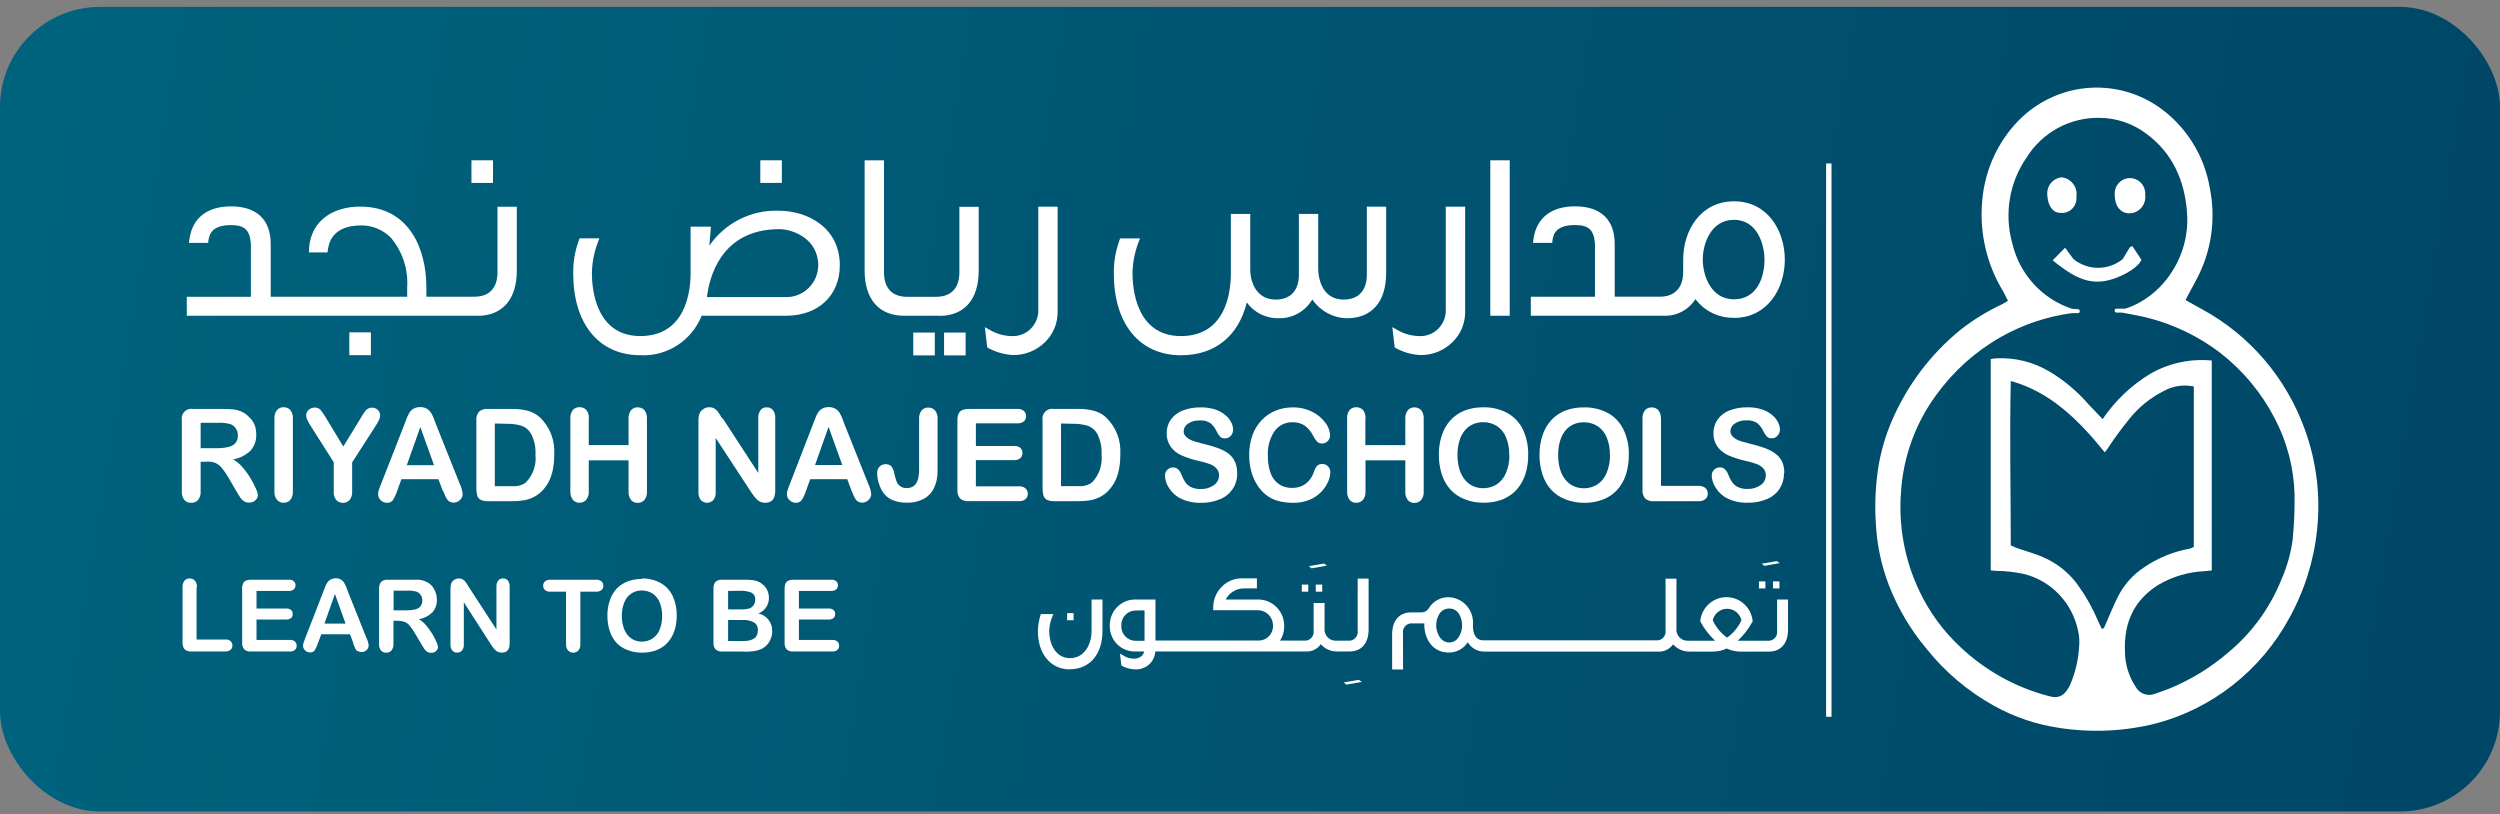 <svg width="261" height="85" viewBox="0 0 261 85" fill="none" xmlns="http://www.w3.org/2000/svg">
<rect x="0" y="0" width="261" height="85" fill="#808080" stroke="none"/>
<rect y="0.719" width="261" height="84" rx="10.44" fill="url(#paint0_linear_4754_33669)"/>
<path d="M240.62 44.828C238.685 39.45 234.864 34.984 229.888 32.283C229.333 31.986 228.785 31.666 228.17 31.324L228.425 30.822C228.898 29.909 229.438 29.042 229.835 28.091C230.972 25.444 231.278 22.506 230.713 19.677C230.424 17.935 229.787 16.271 228.84 14.789C227.893 13.306 226.657 12.036 225.208 11.057C222.992 9.583 220.343 8.93 217.708 9.207C215.072 9.484 212.612 10.675 210.741 12.579C208.572 14.809 207.233 17.735 206.954 20.856C206.622 24.194 207.384 27.549 209.121 30.404L209.631 31.4C209.376 31.552 209.196 31.674 209.001 31.773C207.459 32.494 206.003 33.39 204.659 34.443C201.548 36.981 199.09 40.247 197.497 43.961C196.849 45.478 196.383 47.07 196.11 48.7C195.803 50.629 195.71 52.586 195.832 54.535C195.933 56.774 196.392 58.981 197.19 61.071C198.122 63.477 199.44 65.71 201.089 67.682C203.049 70.147 205.47 72.195 208.214 73.707C210.312 74.868 212.598 75.641 214.964 75.989C218.34 76.515 221.787 76.358 225.103 75.525C228.02 74.746 230.752 73.377 233.133 71.5C235.515 69.622 237.498 67.275 238.962 64.6C240.568 61.728 241.572 58.55 241.91 55.266C242.278 51.732 241.837 48.16 240.62 44.828ZM219.778 65.3C219.745 65.384 219.702 65.463 219.651 65.536C219.651 65.582 219.553 65.597 219.441 65.666C219.306 65.384 219.156 65.118 219.043 64.836C218.474 63.489 217.754 62.213 216.898 61.032C215.999 59.806 214.8 58.838 213.419 58.225C212.504 57.799 211.529 57.556 210.584 57.221C210.396 57.153 210.216 57.061 209.924 56.94C209.924 51.257 209.796 45.581 209.924 39.776C214.019 40.902 216.973 43.801 219.733 47.217C219.793 47.141 219.898 47.019 219.996 46.89C220.693 45.824 221.443 44.795 222.246 43.809C223.212 42.577 224.43 41.572 225.815 40.864C226.789 40.298 227.934 40.114 229.033 40.347V57.092C228.908 57.168 228.774 57.23 228.635 57.274C226.903 57.582 225.254 58.258 223.798 59.26C222.655 60.02 221.727 61.068 221.106 62.303C220.626 63.261 220.221 64.273 219.786 65.262M239.382 56.133C239.2 57.613 238.806 59.059 238.212 60.424C237.027 63.408 235.121 66.043 232.67 68.085C230.791 69.708 228.663 71.008 226.37 71.934C225.868 72.14 225.35 72.292 224.87 72.467C224.515 72.583 224.131 72.571 223.784 72.433C223.436 72.294 223.147 72.037 222.966 71.706C222.256 70.639 221.868 69.387 221.848 68.1C221.683 64.829 222.951 62.531 225.365 61.04C226.813 60.195 228.437 59.713 230.105 59.633L230.908 59.556V37.639C228.69 37.423 226.46 37.901 224.518 39.008C222.531 40.204 220.824 41.824 219.516 43.755C218.961 43.162 218.496 42.698 218.061 42.234C216.886 40.875 215.507 39.715 213.974 38.795C212.29 37.789 210.352 37.308 208.401 37.41C208.221 37.41 208.056 37.456 207.831 37.486V59.549L208.454 59.602C209.402 59.613 210.346 59.718 211.274 59.914C212.69 60.262 213.978 61.013 214.987 62.079C215.995 63.146 216.682 64.482 216.966 65.932C217.072 66.408 217.108 66.898 217.071 67.385C217.001 68.79 216.683 70.171 216.133 71.463C215.631 72.566 214.971 72.984 213.929 72.68C210.465 71.788 207.28 70.025 204.667 67.552C202.889 65.903 201.438 63.926 200.392 61.725C198.855 58.508 198.19 54.934 198.464 51.371C198.694 47.725 199.957 44.225 202.102 41.29C203.894 38.793 206.196 36.717 208.851 35.204C211.149 33.897 213.672 33.045 216.283 32.694H216.493H216.951C216.998 32.69 217.042 32.668 217.074 32.633C217.106 32.597 217.124 32.551 217.123 32.503C217.13 32.452 217.116 32.4 217.085 32.359C217.054 32.318 217.009 32.29 216.958 32.283L216.313 32.237C214.773 31.733 213.387 30.832 212.292 29.623C211.198 28.414 210.43 26.937 210.066 25.337C209.654 23.837 209.575 22.262 209.834 20.727C210.093 19.192 210.685 17.734 211.566 16.459C212.369 15.17 213.484 14.112 214.805 13.385C216.126 12.658 217.608 12.286 219.111 12.305C220.918 12.296 222.678 12.889 224.121 13.994C226.708 15.903 228.08 18.718 228.328 22.218C228.484 24.383 227.933 26.541 226.76 28.357C225.785 29.91 224.386 31.141 222.733 31.902C222.455 32.028 222.17 32.135 221.878 32.222H220.963C220.91 32.222 220.858 32.243 220.82 32.282C220.782 32.321 220.761 32.373 220.761 32.427C220.761 32.482 220.782 32.534 220.82 32.573C220.858 32.611 220.91 32.633 220.963 32.633H221.533L222.741 32.861C226.025 33.446 229.126 34.809 231.793 36.84C234.159 38.674 236.102 41.011 237.485 43.687C238.777 46.15 239.485 48.885 239.555 51.675C239.571 53.184 239.508 54.692 239.367 56.194" fill="white"/>
<path d="M223.581 27.144L222.614 25.684L222.359 25.813L221.609 27.053C220.878 27.641 219.973 27.961 219.04 27.961C218.108 27.961 217.202 27.641 216.472 27.053L215.594 25.866C215.152 26.323 214.784 26.695 214.297 27.182C215.984 28.537 217.567 29.624 219.547 29.366C221.122 29.168 223.199 28.034 223.559 27.129" fill="white"/>
<path d="M222.362 22.268C222.595 22.258 222.823 22.199 223.032 22.096C223.241 21.992 223.426 21.845 223.576 21.665C223.726 21.485 223.838 21.275 223.904 21.049C223.97 20.822 223.989 20.585 223.96 20.351C223.978 20.129 223.951 19.907 223.881 19.697C223.811 19.486 223.699 19.293 223.552 19.129C223.405 18.964 223.227 18.832 223.028 18.74C222.829 18.649 222.613 18.6 222.394 18.596C222.176 18.592 221.958 18.634 221.756 18.719C221.554 18.804 221.372 18.93 221.22 19.09C221.068 19.249 220.949 19.439 220.872 19.646C220.796 19.854 220.762 20.076 220.773 20.297C220.773 21.507 221.365 22.275 222.34 22.275" fill="white"/>
<path d="M215.104 22.219C215.327 22.246 215.553 22.222 215.765 22.149C215.978 22.076 216.171 21.955 216.332 21.796C216.492 21.637 216.616 21.443 216.693 21.229C216.769 21.015 216.798 20.787 216.776 20.56C216.815 20.322 216.806 20.078 216.748 19.843C216.691 19.609 216.586 19.389 216.441 19.197C216.296 19.005 216.114 18.846 215.906 18.728C215.698 18.61 215.468 18.538 215.231 18.514C214.8 18.556 214.402 18.767 214.122 19.103C213.842 19.438 213.702 19.871 213.731 20.309C213.784 21.45 214.294 22.226 215.089 22.219" fill="white"/>
<path d="M191.21 17.066H190.646V74.832H191.21V17.066Z" fill="white"/>
<path d="M21.614 48.204H20.947V51.301C20.973 51.624 20.877 51.945 20.677 52.198C20.589 52.294 20.482 52.369 20.363 52.419C20.244 52.469 20.116 52.492 19.987 52.487C19.847 52.502 19.706 52.482 19.575 52.429C19.445 52.376 19.329 52.292 19.237 52.183C19.049 51.93 18.958 51.617 18.982 51.301V43.891C18.951 43.727 18.96 43.558 19.008 43.399C19.056 43.239 19.142 43.094 19.258 42.976C19.374 42.858 19.517 42.771 19.674 42.722C19.832 42.674 19.998 42.665 20.16 42.696H23.287C23.658 42.692 24.028 42.71 24.397 42.749C24.684 42.782 24.965 42.859 25.229 42.978C25.511 43.107 25.766 43.291 25.979 43.518C26.234 43.741 26.437 44.019 26.572 44.332C26.693 44.647 26.754 44.983 26.752 45.321C26.785 45.955 26.569 46.575 26.152 47.048C25.649 47.528 25.018 47.846 24.337 47.961C24.709 48.168 25.04 48.444 25.312 48.775C25.625 49.131 25.907 49.516 26.152 49.924C26.364 50.276 26.555 50.642 26.722 51.019C26.824 51.23 26.893 51.456 26.924 51.689C26.918 51.824 26.877 51.955 26.804 52.069C26.718 52.193 26.605 52.294 26.474 52.366C26.324 52.438 26.16 52.475 25.994 52.472C25.803 52.478 25.615 52.425 25.454 52.32C25.303 52.214 25.174 52.08 25.072 51.925C24.967 51.772 24.824 51.536 24.644 51.232L23.894 49.931C23.678 49.544 23.427 49.177 23.144 48.836C22.963 48.619 22.738 48.446 22.484 48.326C22.21 48.227 21.92 48.18 21.63 48.189M22.732 44.142H20.947V46.789H22.664C23.058 46.798 23.451 46.757 23.834 46.667C24.12 46.613 24.382 46.469 24.584 46.257C24.76 46.027 24.848 45.741 24.832 45.45C24.836 45.199 24.765 44.953 24.629 44.743C24.497 44.535 24.302 44.375 24.074 44.286C23.643 44.162 23.194 44.113 22.747 44.142" fill="white"/>
<path d="M28.65 51.301V43.694C28.627 43.375 28.723 43.06 28.92 42.811C29.005 42.714 29.111 42.637 29.229 42.586C29.346 42.535 29.474 42.51 29.602 42.514C29.733 42.509 29.864 42.533 29.985 42.582C30.107 42.632 30.216 42.708 30.307 42.803C30.505 43.055 30.602 43.373 30.577 43.694V51.301C30.602 51.622 30.505 51.94 30.307 52.191C30.218 52.29 30.109 52.367 29.987 52.419C29.865 52.47 29.734 52.493 29.602 52.488C29.474 52.492 29.347 52.467 29.229 52.416C29.111 52.365 29.006 52.288 28.92 52.191C28.723 51.939 28.627 51.622 28.65 51.301Z" fill="white"/>
<path d="M34.844 51.302V48.259L32.527 44.614C32.365 44.371 32.219 44.117 32.092 43.854C32.017 43.705 31.973 43.541 31.964 43.374C31.963 43.265 31.986 43.157 32.03 43.057C32.074 42.957 32.138 42.868 32.219 42.796C32.393 42.634 32.621 42.547 32.857 42.553C32.966 42.545 33.076 42.561 33.178 42.6C33.28 42.64 33.373 42.701 33.449 42.781C33.681 43.061 33.886 43.361 34.064 43.679L35.842 46.615L37.634 43.686L37.904 43.237C37.978 43.119 38.058 43.005 38.144 42.895C38.225 42.791 38.328 42.705 38.444 42.644C38.566 42.586 38.699 42.558 38.834 42.56C38.946 42.556 39.057 42.574 39.162 42.614C39.266 42.655 39.361 42.717 39.441 42.796C39.518 42.867 39.58 42.952 39.622 43.048C39.665 43.143 39.688 43.247 39.689 43.352C39.686 43.532 39.642 43.709 39.562 43.869C39.436 44.114 39.296 44.35 39.142 44.577L36.764 48.274V51.317C36.788 51.638 36.692 51.956 36.494 52.207C36.404 52.3 36.295 52.374 36.176 52.425C36.057 52.475 35.929 52.501 35.8 52.501C35.671 52.501 35.544 52.475 35.425 52.425C35.305 52.374 35.197 52.3 35.107 52.207C34.91 51.952 34.817 51.632 34.844 51.309" fill="white"/>
<path d="M46.221 51.234L45.771 50.025H41.909L41.459 51.265C41.347 51.608 41.193 51.935 41.001 52.239C40.925 52.325 40.829 52.393 40.722 52.437C40.616 52.48 40.501 52.498 40.386 52.49C40.268 52.49 40.151 52.467 40.041 52.421C39.932 52.375 39.833 52.308 39.749 52.223C39.662 52.146 39.593 52.051 39.545 51.945C39.497 51.839 39.472 51.724 39.471 51.607C39.47 51.47 39.49 51.334 39.531 51.204C39.576 51.059 39.644 50.869 39.749 50.618L42.209 44.334L42.456 43.688C42.536 43.466 42.639 43.255 42.764 43.056C42.876 42.89 43.025 42.752 43.199 42.653C43.405 42.546 43.635 42.493 43.866 42.501C44.097 42.494 44.327 42.547 44.533 42.653C44.705 42.751 44.853 42.886 44.968 43.048C45.076 43.215 45.168 43.391 45.246 43.573C45.321 43.764 45.418 44.007 45.531 44.334L48.013 50.55C48.17 50.874 48.269 51.225 48.306 51.584C48.304 51.7 48.278 51.813 48.23 51.918C48.183 52.023 48.114 52.117 48.028 52.193C47.894 52.33 47.721 52.423 47.534 52.458C47.346 52.494 47.152 52.47 46.978 52.391C46.872 52.341 46.779 52.265 46.708 52.17C46.612 52.035 46.532 51.89 46.468 51.736C46.386 51.539 46.311 51.371 46.251 51.219M42.471 48.564H45.313L43.881 44.585L42.471 48.564Z" fill="white"/>
<path d="M50.908 42.692H53.413C53.979 42.681 54.544 42.745 55.093 42.882C55.562 43.007 55.996 43.242 56.361 43.567C56.883 44.065 57.288 44.676 57.548 45.354C57.807 46.032 57.914 46.76 57.86 47.485C57.864 48.016 57.813 48.547 57.71 49.068C57.62 49.519 57.465 49.954 57.253 50.361C57.042 50.745 56.771 51.092 56.45 51.388C56.202 51.614 55.921 51.801 55.618 51.943C55.309 52.09 54.981 52.19 54.643 52.24C54.254 52.302 53.86 52.33 53.466 52.324H50.946C50.674 52.34 50.403 52.285 50.158 52.164C49.99 52.065 49.867 51.904 49.813 51.715C49.754 51.466 49.726 51.21 49.731 50.954V43.894C49.714 43.731 49.73 43.566 49.778 43.409C49.826 43.252 49.904 43.107 50.008 42.981C50.132 42.875 50.275 42.795 50.43 42.746C50.584 42.696 50.747 42.678 50.908 42.692ZM51.658 44.214V50.757H53.121C53.436 50.757 53.691 50.757 53.871 50.757C54.063 50.737 54.252 50.694 54.433 50.627C54.618 50.563 54.789 50.463 54.935 50.33C55.293 49.956 55.565 49.506 55.732 49.013C55.899 48.52 55.958 47.996 55.903 47.477C55.95 46.742 55.802 46.006 55.475 45.347C55.255 44.921 54.882 44.597 54.433 44.442C53.946 44.301 53.44 44.235 52.933 44.244L51.658 44.214Z" fill="white"/>
<path d="M61.466 43.705V46.467H65.621V43.705C65.598 43.388 65.691 43.074 65.883 42.823C65.969 42.724 66.076 42.647 66.195 42.596C66.315 42.544 66.444 42.521 66.573 42.526C66.704 42.522 66.834 42.545 66.956 42.595C67.077 42.645 67.187 42.72 67.278 42.815C67.47 43.069 67.563 43.386 67.541 43.705V51.313C67.565 51.633 67.469 51.952 67.271 52.203C67.182 52.3 67.074 52.377 66.954 52.428C66.834 52.48 66.704 52.504 66.573 52.5C66.444 52.507 66.314 52.483 66.195 52.432C66.075 52.381 65.969 52.302 65.883 52.203C65.691 51.949 65.597 51.632 65.621 51.313V48.057H61.466V51.298C61.49 51.618 61.394 51.936 61.196 52.188C61.108 52.285 61 52.362 60.879 52.413C60.759 52.465 60.629 52.489 60.499 52.484C60.369 52.49 60.24 52.467 60.12 52.415C60.001 52.364 59.895 52.286 59.809 52.188C59.619 51.932 59.526 51.617 59.546 51.298V43.69C59.521 43.374 59.612 43.06 59.801 42.807C59.889 42.709 59.996 42.631 60.117 42.58C60.238 42.528 60.368 42.505 60.499 42.511C60.632 42.505 60.766 42.529 60.89 42.581C61.014 42.632 61.126 42.709 61.218 42.807C61.414 43.06 61.507 43.378 61.481 43.697" fill="white"/>
<path d="M75.468 43.701L79.166 49.376V43.647C79.144 43.348 79.229 43.051 79.406 42.81C79.482 42.715 79.579 42.639 79.69 42.59C79.801 42.541 79.922 42.52 80.043 42.529C80.166 42.522 80.288 42.544 80.402 42.593C80.515 42.642 80.615 42.716 80.695 42.81C80.872 43.051 80.957 43.348 80.936 43.647V51.217C80.936 52.062 80.591 52.488 79.901 52.488C79.742 52.491 79.585 52.466 79.436 52.411C79.292 52.358 79.16 52.278 79.046 52.176C78.922 52.057 78.809 51.927 78.708 51.788L78.393 51.339L74.718 45.724V51.369C74.74 51.67 74.652 51.968 74.471 52.206C74.387 52.296 74.286 52.367 74.173 52.416C74.061 52.465 73.941 52.49 73.818 52.49C73.696 52.49 73.576 52.465 73.463 52.416C73.351 52.367 73.25 52.296 73.166 52.206C72.986 51.97 72.898 51.675 72.918 51.377V43.944C72.908 43.686 72.944 43.428 73.023 43.183C73.107 42.983 73.251 42.815 73.436 42.704C73.617 42.578 73.832 42.511 74.051 42.514C74.202 42.511 74.353 42.54 74.493 42.597C74.612 42.656 74.721 42.733 74.816 42.826C74.923 42.943 75.018 43.07 75.101 43.206L75.401 43.685" fill="white"/>
<path d="M88.901 51.234L88.451 50.025H84.589L84.139 51.265C84.027 51.608 83.873 51.935 83.681 52.239C83.605 52.325 83.509 52.393 83.403 52.437C83.296 52.48 83.181 52.498 83.066 52.49C82.948 52.49 82.831 52.467 82.722 52.421C82.612 52.375 82.513 52.308 82.429 52.223C82.343 52.146 82.273 52.051 82.225 51.945C82.177 51.839 82.152 51.724 82.151 51.607C82.15 51.462 82.173 51.318 82.219 51.181C82.264 51.037 82.331 50.846 82.436 50.595L84.859 44.334L85.106 43.688C85.186 43.466 85.289 43.255 85.414 43.056C85.527 42.89 85.675 42.752 85.849 42.653C86.055 42.546 86.285 42.493 86.516 42.501C86.748 42.494 86.977 42.547 87.184 42.653C87.355 42.751 87.504 42.886 87.619 43.048C87.726 43.215 87.819 43.391 87.896 43.573C87.971 43.764 88.069 44.007 88.181 44.334L90.663 50.55C90.82 50.874 90.919 51.225 90.956 51.584C90.954 51.7 90.928 51.813 90.881 51.918C90.833 52.023 90.764 52.117 90.678 52.193C90.544 52.33 90.372 52.423 90.184 52.458C89.996 52.494 89.803 52.47 89.629 52.391C89.522 52.341 89.429 52.265 89.359 52.17C89.262 52.035 89.182 51.89 89.119 51.736C89.036 51.539 88.961 51.371 88.901 51.219M85.091 48.549H87.934L86.501 44.57L85.091 48.549Z" fill="white"/>
<path d="M97.881 43.701V48.745C97.881 49.186 97.881 49.559 97.829 49.863C97.789 50.186 97.703 50.501 97.574 50.799C97.368 51.323 96.992 51.76 96.509 52.039C95.953 52.346 95.327 52.498 94.694 52.48C94.141 52.497 93.59 52.39 93.082 52.168C92.642 51.954 92.28 51.606 92.047 51.172C91.899 50.906 91.785 50.622 91.709 50.327C91.625 50.03 91.582 49.723 91.582 49.414C91.568 49.289 91.582 49.163 91.622 49.044C91.662 48.925 91.727 48.816 91.813 48.726C91.899 48.635 92.003 48.564 92.118 48.519C92.234 48.474 92.358 48.455 92.482 48.463C92.588 48.457 92.695 48.475 92.795 48.514C92.894 48.553 92.984 48.614 93.059 48.691C93.212 48.894 93.313 49.132 93.352 49.384C93.407 49.658 93.483 49.927 93.576 50.19C93.646 50.426 93.794 50.63 93.995 50.769C94.195 50.908 94.437 50.972 94.679 50.951C95.534 50.951 95.954 50.319 95.954 49.057V43.731C95.931 43.414 96.024 43.1 96.216 42.849C96.302 42.749 96.408 42.671 96.528 42.62C96.647 42.568 96.777 42.545 96.906 42.552C97.039 42.545 97.172 42.569 97.295 42.62C97.418 42.671 97.529 42.749 97.619 42.849C97.811 43.1 97.904 43.414 97.881 43.731" fill="white"/>
<path d="M106.217 44.194H101.882V46.56H105.872C106.108 46.543 106.343 46.613 106.532 46.758C106.669 46.901 106.746 47.092 106.746 47.291C106.746 47.49 106.669 47.681 106.532 47.823C106.347 47.978 106.111 48.054 105.872 48.036H101.882V50.775H106.382C106.628 50.755 106.872 50.831 107.064 50.988C107.14 51.059 107.201 51.146 107.243 51.242C107.284 51.338 107.306 51.442 107.306 51.547C107.306 51.652 107.284 51.756 107.243 51.853C107.201 51.949 107.14 52.035 107.064 52.106C106.872 52.263 106.628 52.339 106.382 52.319H101.132C100.971 52.336 100.809 52.32 100.654 52.272C100.499 52.223 100.356 52.144 100.232 52.038C100.129 51.912 100.051 51.766 100.004 51.61C99.956 51.453 99.939 51.288 99.955 51.125V43.89C99.945 43.653 99.986 43.417 100.075 43.198C100.152 43.023 100.291 42.885 100.465 42.81C100.677 42.727 100.904 42.688 101.132 42.696H106.217C106.462 42.672 106.706 42.746 106.899 42.901C106.971 42.972 107.027 43.057 107.066 43.15C107.105 43.243 107.125 43.344 107.125 43.445C107.125 43.546 107.105 43.647 107.066 43.74C107.027 43.834 106.971 43.918 106.899 43.989C106.705 44.141 106.462 44.214 106.217 44.194Z" fill="white"/>
<path d="M110.006 42.691H112.518C113.082 42.679 113.644 42.743 114.191 42.881C114.661 43.004 115.095 43.239 115.458 43.566C115.98 44.064 116.386 44.674 116.646 45.352C116.905 46.03 117.012 46.758 116.958 47.484C116.965 48.015 116.915 48.546 116.808 49.066C116.721 49.518 116.567 49.954 116.351 50.359C116.14 50.742 115.872 51.088 115.556 51.386C115.306 51.615 115.022 51.802 114.716 51.942C114.407 52.089 114.078 52.189 113.741 52.238C113.354 52.3 112.962 52.328 112.571 52.322H110.066C109.792 52.339 109.518 52.284 109.271 52.162C109.103 52.064 108.979 51.903 108.926 51.714C108.866 51.465 108.839 51.209 108.844 50.953V43.893C108.813 43.729 108.822 43.56 108.87 43.4C108.918 43.241 109.004 43.095 109.12 42.977C109.236 42.859 109.379 42.771 109.536 42.721C109.693 42.671 109.859 42.661 110.021 42.691M110.771 44.212V50.755H112.218C112.541 50.755 112.788 50.755 112.968 50.755C113.16 50.736 113.349 50.692 113.531 50.626C113.718 50.562 113.892 50.461 114.041 50.329C114.395 49.953 114.665 49.502 114.831 49.01C114.997 48.517 115.055 47.994 115.001 47.476C115.046 46.741 114.901 46.007 114.581 45.346C114.355 44.921 113.981 44.597 113.531 44.441C113.043 44.3 112.538 44.233 112.031 44.243L110.771 44.212Z" fill="white"/>
<path d="M129.167 49.433C129.175 49.992 129.019 50.54 128.717 51.008C128.401 51.493 127.949 51.871 127.42 52.096C126.781 52.375 126.09 52.51 125.395 52.491C124.589 52.522 123.79 52.336 123.078 51.951C122.649 51.7 122.288 51.344 122.028 50.916C121.778 50.546 121.637 50.11 121.623 49.661C121.62 49.549 121.64 49.437 121.681 49.332C121.722 49.227 121.784 49.132 121.863 49.053C121.943 48.97 122.039 48.906 122.145 48.862C122.25 48.819 122.364 48.798 122.478 48.802C122.669 48.798 122.854 48.869 122.995 48.999C123.159 49.16 123.282 49.358 123.355 49.578C123.458 49.845 123.589 50.1 123.745 50.338C123.895 50.558 124.1 50.734 124.338 50.848C124.651 50.998 124.996 51.068 125.343 51.053C125.836 51.077 126.324 50.935 126.73 50.65C126.895 50.539 127.03 50.389 127.124 50.213C127.219 50.036 127.269 49.839 127.27 49.638C127.274 49.498 127.25 49.359 127.2 49.228C127.149 49.097 127.074 48.978 126.978 48.878C126.766 48.668 126.509 48.511 126.228 48.421C125.826 48.287 125.418 48.175 125.005 48.086C124.419 47.952 123.846 47.761 123.295 47.516C122.862 47.318 122.487 47.008 122.208 46.618C121.927 46.211 121.785 45.722 121.803 45.226C121.795 44.72 121.944 44.225 122.23 43.811C122.544 43.38 122.974 43.05 123.468 42.86C124.076 42.628 124.723 42.517 125.373 42.533C125.881 42.521 126.388 42.596 126.873 42.753C127.259 42.877 127.619 43.076 127.93 43.339C128.186 43.546 128.395 43.805 128.545 44.1C128.667 44.335 128.734 44.595 128.74 44.861C128.742 45.092 128.656 45.316 128.5 45.485C128.427 45.576 128.334 45.649 128.229 45.698C128.123 45.746 128.008 45.77 127.892 45.766C127.71 45.779 127.529 45.719 127.39 45.599C127.244 45.434 127.12 45.249 127.023 45.051C126.877 44.725 126.665 44.435 126.4 44.199C126.056 43.964 125.643 43.857 125.23 43.895C124.805 43.876 124.386 43.993 124.03 44.229C123.9 44.31 123.79 44.421 123.711 44.553C123.631 44.686 123.584 44.836 123.573 44.99C123.566 45.169 123.622 45.344 123.73 45.485C123.846 45.635 123.992 45.759 124.158 45.85C124.333 45.944 124.516 46.023 124.705 46.086L125.628 46.337C126.12 46.449 126.606 46.589 127.083 46.755C127.475 46.889 127.849 47.076 128.192 47.31C128.49 47.525 128.732 47.809 128.897 48.14C129.081 48.523 129.171 48.946 129.16 49.372" fill="white"/>
<path d="M138.884 49.288C138.876 49.63 138.799 49.966 138.659 50.277C138.487 50.669 138.249 51.026 137.954 51.334C137.607 51.695 137.191 51.979 136.732 52.171C136.181 52.395 135.592 52.503 134.999 52.491C134.538 52.496 134.077 52.448 133.627 52.346C132.827 52.172 132.109 51.73 131.587 51.091C131.334 50.782 131.119 50.442 130.95 50.079C130.77 49.696 130.637 49.292 130.552 48.877C130.46 48.432 130.415 47.978 130.417 47.523C130.406 46.813 130.521 46.107 130.755 45.438C130.962 44.853 131.289 44.319 131.715 43.871C132.123 43.436 132.619 43.096 133.17 42.874C133.737 42.644 134.343 42.528 134.954 42.532C135.664 42.518 136.366 42.677 137.002 42.996C137.547 43.263 138.021 43.66 138.382 44.153C138.67 44.523 138.837 44.975 138.862 45.446C138.864 45.556 138.844 45.664 138.804 45.766C138.764 45.868 138.705 45.961 138.629 46.039C138.559 46.12 138.472 46.185 138.375 46.23C138.279 46.275 138.173 46.298 138.067 46.298C137.967 46.307 137.866 46.295 137.771 46.264C137.676 46.232 137.588 46.182 137.512 46.115C137.347 45.933 137.208 45.728 137.099 45.507C136.895 45.081 136.591 44.713 136.214 44.434C135.839 44.19 135.4 44.068 134.954 44.084C134.591 44.071 134.23 44.147 133.903 44.306C133.575 44.465 133.29 44.702 133.072 44.997C132.556 45.757 132.308 46.671 132.367 47.591C132.349 48.227 132.454 48.86 132.675 49.455C132.848 49.912 133.157 50.303 133.56 50.574C133.961 50.823 134.424 50.949 134.894 50.939C135.394 50.955 135.886 50.809 136.297 50.52C136.702 50.212 137.003 49.784 137.159 49.295C137.225 49.073 137.329 48.864 137.467 48.679C137.537 48.595 137.626 48.529 137.726 48.486C137.827 48.444 137.936 48.427 138.044 48.436C138.154 48.434 138.263 48.455 138.365 48.497C138.466 48.539 138.559 48.601 138.637 48.679C138.718 48.757 138.782 48.852 138.825 48.957C138.867 49.062 138.888 49.174 138.884 49.288Z" fill="white"/>
<path d="M142.545 43.709V46.471H146.715V43.709C146.691 43.392 146.785 43.078 146.977 42.827C147.063 42.728 147.17 42.651 147.289 42.6C147.408 42.548 147.538 42.525 147.667 42.53C147.798 42.526 147.928 42.55 148.049 42.599C148.171 42.649 148.281 42.724 148.372 42.819C148.564 43.073 148.657 43.39 148.634 43.709V51.317C148.659 51.637 148.562 51.956 148.364 52.207C148.276 52.304 148.168 52.381 148.048 52.432C147.927 52.484 147.797 52.508 147.667 52.504C147.537 52.511 147.408 52.487 147.288 52.436C147.169 52.385 147.062 52.306 146.977 52.207C146.785 51.953 146.691 51.636 146.715 51.317V48.061H142.56V51.301C142.584 51.622 142.488 51.94 142.29 52.192C142.201 52.289 142.093 52.366 141.973 52.417C141.853 52.468 141.723 52.493 141.592 52.488C141.463 52.494 141.334 52.471 141.214 52.419C141.095 52.368 140.988 52.29 140.902 52.192C140.713 51.936 140.62 51.62 140.64 51.301V43.694C140.615 43.378 140.706 43.063 140.895 42.811C140.982 42.713 141.09 42.635 141.211 42.584C141.331 42.532 141.462 42.509 141.592 42.515C141.723 42.511 141.853 42.534 141.975 42.584C142.096 42.634 142.206 42.709 142.297 42.804C142.492 43.056 142.586 43.374 142.56 43.694" fill="white"/>
<path d="M154.863 42.525C155.746 42.502 156.62 42.712 157.398 43.134C158.094 43.53 158.654 44.133 159.003 44.861C159.38 45.684 159.565 46.585 159.543 47.493C159.553 48.18 159.452 48.863 159.243 49.517C159.059 50.105 158.755 50.646 158.351 51.107C157.946 51.555 157.446 51.903 156.888 52.126C156.255 52.375 155.58 52.496 154.901 52.484C154.219 52.495 153.541 52.371 152.906 52.119C152.335 51.898 151.821 51.547 151.406 51.092C151.002 50.628 150.698 50.084 150.514 49.494C150.312 48.842 150.211 48.162 150.214 47.478C150.206 46.785 150.313 46.096 150.529 45.439C150.719 44.855 151.028 44.319 151.436 43.864C151.841 43.425 152.338 43.084 152.891 42.868C153.511 42.63 154.171 42.514 154.833 42.525M157.563 47.478C157.578 46.849 157.463 46.225 157.226 45.644C157.032 45.163 156.697 44.754 156.266 44.473C155.836 44.203 155.339 44.066 154.833 44.077C154.467 44.071 154.103 44.146 153.769 44.298C153.443 44.441 153.155 44.66 152.929 44.937C152.671 45.252 152.479 45.617 152.366 46.01C152.225 46.486 152.157 46.981 152.164 47.478C152.153 47.993 152.222 48.506 152.366 48.999C152.483 49.403 152.68 49.778 152.944 50.102C153.177 50.382 153.469 50.606 153.799 50.757C154.186 50.921 154.606 50.992 155.024 50.964C155.443 50.936 155.85 50.811 156.213 50.597C156.66 50.313 157.008 49.896 157.211 49.403C157.474 48.797 157.599 48.139 157.578 47.478" fill="white"/>
<path d="M165.365 42.533C166.25 42.51 167.126 42.719 167.908 43.142C168.603 43.536 169.161 44.139 169.505 44.869C169.888 45.691 170.075 46.592 170.053 47.501C170.059 48.187 169.957 48.87 169.753 49.525C169.569 50.112 169.265 50.654 168.86 51.115C168.455 51.562 167.955 51.911 167.398 52.134C166.764 52.381 166.089 52.502 165.41 52.492C164.728 52.502 164.051 52.378 163.415 52.126C162.843 51.908 162.329 51.556 161.915 51.099C161.509 50.638 161.205 50.093 161.023 49.502C160.817 48.85 160.716 48.17 160.723 47.486C160.716 46.793 160.822 46.104 161.038 45.447C161.228 44.863 161.537 44.326 161.945 43.872C162.347 43.433 162.842 43.092 163.393 42.875C164.013 42.638 164.672 42.522 165.335 42.533M168.073 47.486C168.087 46.857 167.973 46.233 167.735 45.652C167.539 45.172 167.204 44.764 166.775 44.481C166.342 44.212 165.843 44.075 165.335 44.085C164.969 44.079 164.605 44.155 164.27 44.306C163.946 44.45 163.658 44.669 163.43 44.945C163.178 45.262 162.989 45.626 162.875 46.017C162.735 46.493 162.666 46.989 162.673 47.486C162.663 48 162.731 48.514 162.875 49.007C162.992 49.411 163.189 49.786 163.453 50.11C163.687 50.39 163.979 50.614 164.308 50.765C164.695 50.929 165.115 51 165.534 50.972C165.953 50.944 166.36 50.819 166.723 50.605C167.166 50.32 167.512 49.902 167.713 49.41C167.975 48.805 168.101 48.147 168.08 47.486" fill="white"/>
<path d="M173.411 43.711V50.725H177.295C177.565 50.701 177.834 50.782 178.045 50.954C178.125 51.027 178.188 51.116 178.231 51.216C178.274 51.315 178.295 51.423 178.293 51.532C178.297 51.64 178.276 51.747 178.234 51.846C178.191 51.945 178.126 52.032 178.045 52.102C177.833 52.273 177.564 52.352 177.295 52.323H172.653C172.492 52.34 172.33 52.323 172.175 52.275C172.02 52.227 171.877 52.147 171.753 52.042C171.65 51.915 171.572 51.77 171.525 51.613C171.477 51.457 171.46 51.292 171.476 51.129V43.711C171.453 43.394 171.546 43.08 171.738 42.829C171.824 42.731 171.931 42.653 172.05 42.602C172.17 42.55 172.299 42.527 172.428 42.532C172.558 42.527 172.687 42.55 172.808 42.6C172.928 42.65 173.036 42.725 173.126 42.821C173.323 43.072 173.42 43.391 173.396 43.711" fill="white"/>
<path d="M186.249 49.425C186.256 49.983 186.102 50.53 185.806 51C185.488 51.483 185.037 51.861 184.509 52.088C183.867 52.367 183.174 52.502 182.476 52.483C181.671 52.514 180.871 52.328 180.159 51.943C179.733 51.688 179.373 51.334 179.109 50.909C178.859 50.538 178.719 50.102 178.704 49.653C178.702 49.426 178.788 49.208 178.944 49.045C179.025 48.962 179.123 48.897 179.23 48.854C179.337 48.81 179.451 48.79 179.567 48.794C179.66 48.79 179.754 48.805 179.842 48.839C179.929 48.873 180.009 48.925 180.077 48.992C180.24 49.153 180.364 49.351 180.437 49.57C180.539 49.839 180.672 50.094 180.834 50.331C180.979 50.551 181.182 50.728 181.419 50.84C181.733 50.99 182.078 51.06 182.424 51.046C182.92 51.067 183.409 50.925 183.819 50.642C183.982 50.53 184.115 50.379 184.208 50.203C184.301 50.027 184.35 49.83 184.351 49.631C184.355 49.49 184.331 49.351 184.281 49.22C184.231 49.09 184.155 48.97 184.059 48.87C183.849 48.658 183.592 48.502 183.309 48.413C182.908 48.278 182.5 48.166 182.086 48.079C181.5 47.944 180.927 47.753 180.377 47.508C179.944 47.308 179.57 46.999 179.289 46.61C179.008 46.203 178.866 45.715 178.884 45.218C178.876 44.712 179.026 44.217 179.312 43.803C179.626 43.372 180.055 43.042 180.549 42.852C181.157 42.62 181.804 42.509 182.454 42.525C182.963 42.512 183.47 42.587 183.954 42.746C184.342 42.87 184.704 43.069 185.019 43.331C185.27 43.542 185.479 43.801 185.634 44.092C185.753 44.328 185.819 44.588 185.829 44.853C185.828 45.085 185.74 45.309 185.581 45.477C185.508 45.568 185.416 45.641 185.31 45.69C185.205 45.739 185.09 45.762 184.974 45.758C184.791 45.772 184.611 45.711 184.471 45.591C184.325 45.426 184.202 45.242 184.104 45.043C183.958 44.718 183.746 44.427 183.481 44.191C183.14 43.958 182.729 43.85 182.319 43.887C181.892 43.867 181.469 43.984 181.112 44.221C180.981 44.302 180.872 44.413 180.792 44.546C180.712 44.678 180.665 44.828 180.654 44.982C180.648 45.161 180.703 45.336 180.812 45.477C180.928 45.627 181.073 45.751 181.239 45.842C181.416 45.938 181.602 46.017 181.794 46.078L182.709 46.329C183.201 46.44 183.687 46.58 184.164 46.747C184.557 46.881 184.93 47.068 185.274 47.303C185.586 47.514 185.843 47.798 186.024 48.132C186.201 48.517 186.289 48.939 186.279 49.364" fill="white"/>
<path d="M20.521 61.31V66.765H23.521C23.621 66.755 23.721 66.765 23.816 66.795C23.912 66.825 24 66.874 24.076 66.94C24.137 66.997 24.185 67.067 24.218 67.144C24.251 67.221 24.267 67.304 24.267 67.388C24.267 67.472 24.251 67.556 24.218 67.633C24.185 67.71 24.137 67.78 24.076 67.837C23.916 67.964 23.716 68.026 23.514 68.012H19.974C19.722 68.035 19.471 67.956 19.276 67.792C19.116 67.591 19.038 67.334 19.059 67.076V61.31C19.041 61.062 19.113 60.816 19.262 60.618C19.33 60.542 19.413 60.482 19.506 60.443C19.6 60.403 19.701 60.385 19.802 60.389C19.903 60.388 20.004 60.407 20.098 60.446C20.192 60.486 20.278 60.544 20.349 60.618C20.501 60.814 20.576 61.061 20.559 61.31" fill="white"/>
<path d="M30.147 61.694H26.78V63.528H29.884C30.068 63.516 30.25 63.573 30.395 63.688C30.45 63.74 30.493 63.804 30.521 63.875C30.55 63.946 30.563 64.022 30.559 64.098C30.563 64.176 30.55 64.253 30.521 64.326C30.493 64.398 30.45 64.463 30.395 64.517C30.25 64.632 30.068 64.689 29.884 64.677H26.78V66.807H30.267C30.456 66.793 30.644 66.853 30.792 66.974C30.852 67.03 30.899 67.098 30.93 67.174C30.961 67.251 30.976 67.333 30.972 67.415C30.974 67.496 30.959 67.577 30.928 67.652C30.897 67.727 30.851 67.794 30.792 67.849C30.644 67.97 30.456 68.03 30.267 68.016H26.195C25.943 68.039 25.692 67.96 25.497 67.796C25.337 67.595 25.259 67.338 25.28 67.081V61.451C25.271 61.268 25.305 61.086 25.377 60.918C25.436 60.782 25.543 60.674 25.677 60.614C25.842 60.548 26.018 60.517 26.195 60.523H30.147C30.338 60.505 30.529 60.562 30.679 60.682C30.735 60.738 30.778 60.803 30.808 60.876C30.838 60.948 30.853 61.026 30.853 61.105C30.853 61.183 30.838 61.261 30.808 61.334C30.778 61.406 30.735 61.472 30.679 61.527C30.53 61.65 30.339 61.71 30.147 61.694Z" fill="white"/>
<path d="M36.894 67.16L36.541 66.217H33.542L33.189 67.16C33.1 67.426 32.981 67.681 32.837 67.921C32.777 67.988 32.702 68.041 32.619 68.074C32.536 68.107 32.446 68.12 32.357 68.111C32.17 68.108 31.991 68.035 31.854 67.906C31.787 67.846 31.733 67.772 31.695 67.689C31.658 67.607 31.638 67.517 31.637 67.426C31.64 67.32 31.658 67.215 31.689 67.114C31.736 66.959 31.791 66.807 31.854 66.658L33.744 61.789L33.939 61.287C34.002 61.117 34.083 60.953 34.179 60.8C34.337 60.593 34.562 60.449 34.814 60.392C35.066 60.335 35.329 60.369 35.559 60.488C35.691 60.564 35.806 60.668 35.897 60.792C35.981 60.922 36.053 61.06 36.114 61.203L36.331 61.781L38.266 66.62C38.382 66.859 38.458 67.116 38.491 67.38C38.489 67.471 38.468 67.561 38.431 67.643C38.394 67.725 38.34 67.799 38.274 67.86C38.208 67.929 38.128 67.983 38.041 68.02C37.953 68.056 37.859 68.074 37.764 68.073C37.658 68.079 37.552 68.058 37.456 68.012C37.374 67.997 37.295 67.966 37.224 67.921C37.147 67.818 37.083 67.706 37.036 67.586L36.871 67.183M33.872 65.106H36.077L34.967 62.01L33.872 65.106Z" fill="white"/>
<path d="M41.593 64.808H41.076V67.219C41.093 67.471 41.018 67.72 40.866 67.919C40.795 67.99 40.711 68.047 40.618 68.085C40.525 68.123 40.426 68.141 40.326 68.14C40.222 68.146 40.118 68.128 40.022 68.087C39.925 68.046 39.84 67.984 39.771 67.904C39.628 67.706 39.559 67.464 39.576 67.219V61.453C39.554 61.197 39.632 60.943 39.794 60.745C39.889 60.662 40 60.6 40.12 60.562C40.24 60.524 40.366 60.511 40.491 60.524H42.928C43.258 60.524 43.551 60.524 43.791 60.524C44.014 60.552 44.231 60.614 44.436 60.707C44.666 60.804 44.875 60.946 45.051 61.125C45.235 61.331 45.378 61.572 45.471 61.833C45.56 62.076 45.606 62.334 45.606 62.594C45.631 63.085 45.464 63.566 45.141 63.933C44.752 64.308 44.261 64.557 43.731 64.648C44.016 64.811 44.27 65.025 44.481 65.279C44.719 65.557 44.935 65.855 45.126 66.169C45.296 66.443 45.444 66.731 45.568 67.029C45.653 67.19 45.708 67.365 45.733 67.546C45.728 67.653 45.695 67.755 45.636 67.843C45.575 67.943 45.486 68.023 45.381 68.071C45.267 68.13 45.141 68.159 45.013 68.155C44.863 68.161 44.714 68.122 44.586 68.041C44.472 67.957 44.373 67.854 44.293 67.737C44.211 67.607 44.098 67.432 43.956 67.189L43.356 66.177C43.189 65.878 42.996 65.595 42.778 65.332C42.64 65.158 42.463 65.019 42.261 64.929C42.049 64.853 41.825 64.817 41.601 64.823M42.471 61.666H41.091V63.72H42.426C42.731 63.725 43.035 63.695 43.333 63.628C43.548 63.582 43.745 63.471 43.896 63.309C44.033 63.129 44.102 62.905 44.091 62.677C44.094 62.483 44.039 62.292 43.933 62.13C43.826 61.969 43.675 61.845 43.498 61.772C43.164 61.679 42.817 61.643 42.471 61.666Z" fill="white"/>
<path d="M48.956 61.303L51.829 65.715V61.257C51.816 61.023 51.882 60.792 52.016 60.603C52.077 60.531 52.154 60.475 52.239 60.438C52.325 60.401 52.418 60.384 52.511 60.39C52.607 60.384 52.702 60.401 52.79 60.437C52.878 60.474 52.957 60.531 53.021 60.603C53.156 60.792 53.222 61.023 53.209 61.257V67.153C53.209 67.807 52.939 68.134 52.399 68.134C52.277 68.138 52.155 68.12 52.039 68.081C51.928 68.038 51.826 67.974 51.739 67.891C51.638 67.805 51.55 67.705 51.476 67.594L51.229 67.244L48.424 62.877V67.267C48.443 67.502 48.373 67.736 48.229 67.921C48.166 67.992 48.088 68.047 48.001 68.084C47.914 68.121 47.821 68.138 47.727 68.134C47.631 68.139 47.535 68.122 47.446 68.084C47.358 68.046 47.279 67.988 47.217 67.914C47.078 67.729 47.012 67.499 47.029 67.267V61.485C47.021 61.292 47.046 61.099 47.104 60.915C47.17 60.757 47.283 60.624 47.427 60.534C47.566 60.439 47.731 60.388 47.899 60.39C48.018 60.385 48.136 60.408 48.244 60.458C48.339 60.5 48.425 60.559 48.499 60.633C48.582 60.725 48.658 60.825 48.724 60.93L48.956 61.303Z" fill="white"/>
<path d="M62.223 61.77H60.588V67.218C60.609 67.466 60.537 67.713 60.386 67.91C60.316 67.983 60.232 68.042 60.139 68.082C60.046 68.122 59.946 68.143 59.846 68.143C59.745 68.143 59.645 68.122 59.552 68.082C59.459 68.042 59.376 67.983 59.306 67.91C59.15 67.715 59.075 67.467 59.096 67.218V61.77H57.468C57.264 61.788 57.061 61.729 56.898 61.603C56.836 61.546 56.786 61.475 56.754 61.396C56.722 61.317 56.707 61.232 56.711 61.147C56.706 61.06 56.721 60.974 56.755 60.895C56.789 60.816 56.84 60.745 56.906 60.69C57.067 60.566 57.267 60.507 57.468 60.523H62.223C62.43 60.504 62.637 60.567 62.8 60.698C62.861 60.755 62.909 60.824 62.942 60.902C62.974 60.979 62.99 61.062 62.988 61.147C62.991 61.233 62.975 61.318 62.941 61.397C62.908 61.476 62.857 61.546 62.793 61.603C62.63 61.728 62.427 61.788 62.223 61.77Z" fill="white"/>
<path d="M66.99 60.39C67.676 60.372 68.356 60.534 68.962 60.862C69.51 61.166 69.951 61.637 70.222 62.208C70.519 62.848 70.665 63.548 70.65 64.255C70.657 64.789 70.579 65.321 70.417 65.83C70.273 66.286 70.035 66.706 69.719 67.062C69.406 67.415 69.016 67.689 68.58 67.861C68.087 68.052 67.562 68.145 67.035 68.135C66.504 68.145 65.977 68.049 65.482 67.853C65.051 67.689 64.662 67.429 64.342 67.093C64.027 66.733 63.789 66.311 63.645 65.852C63.489 65.343 63.41 64.811 63.412 64.278C63.407 63.74 63.49 63.205 63.66 62.695C63.805 62.24 64.046 61.822 64.365 61.47C64.683 61.136 65.07 60.877 65.497 60.71C65.977 60.527 66.485 60.437 66.997 60.443M69.127 64.293C69.137 63.805 69.048 63.321 68.865 62.87C68.71 62.497 68.449 62.179 68.115 61.957C67.779 61.747 67.391 61.639 66.997 61.645C66.713 61.643 66.432 61.703 66.172 61.82C65.92 61.935 65.694 62.103 65.512 62.315C65.318 62.563 65.173 62.848 65.085 63.152C64.97 63.521 64.914 63.906 64.92 64.293C64.913 64.685 64.969 65.075 65.085 65.449C65.174 65.763 65.324 66.056 65.527 66.309C65.71 66.526 65.938 66.7 66.195 66.819C66.456 66.93 66.736 66.987 67.02 66.986C67.406 66.991 67.785 66.881 68.109 66.668C68.433 66.456 68.688 66.151 68.842 65.792C69.048 65.312 69.145 64.792 69.127 64.27" fill="white"/>
<path d="M77.644 68.017H75.394C75.268 68.029 75.142 68.015 75.022 67.976C74.902 67.937 74.791 67.873 74.696 67.789C74.537 67.59 74.462 67.336 74.486 67.082V61.452C74.465 61.194 74.543 60.937 74.704 60.737C74.897 60.577 75.145 60.5 75.394 60.524H77.786C78.092 60.522 78.398 60.542 78.701 60.585C78.947 60.627 79.184 60.714 79.399 60.843C79.574 60.952 79.731 61.088 79.864 61.246C80.135 61.568 80.282 61.979 80.276 62.403C80.283 62.76 80.18 63.11 79.981 63.405C79.782 63.7 79.497 63.924 79.166 64.046C79.582 64.13 79.956 64.359 80.222 64.695C80.488 65.03 80.629 65.449 80.621 65.88C80.626 66.28 80.517 66.674 80.306 67.013C80.105 67.35 79.807 67.616 79.451 67.774C79.211 67.876 78.959 67.945 78.701 67.979C78.363 68.022 78.022 68.042 77.681 68.04M76.016 61.688V63.62H77.381C77.675 63.629 77.968 63.593 78.251 63.514C78.453 63.443 78.62 63.296 78.716 63.103C78.801 62.958 78.845 62.792 78.844 62.623C78.86 62.47 78.83 62.315 78.758 62.179C78.686 62.043 78.574 61.933 78.439 61.863C78.052 61.72 77.642 61.658 77.231 61.68L76.016 61.688ZM77.569 64.731H76.016V66.922H77.621C78.634 66.922 79.121 66.549 79.121 65.811C79.135 65.651 79.106 65.49 79.038 65.346C78.969 65.201 78.863 65.078 78.731 64.989C78.371 64.792 77.963 64.702 77.554 64.731" fill="white"/>
<path d="M86.78 61.694H83.405V63.528H86.51C86.693 63.516 86.875 63.573 87.019 63.688C87.076 63.74 87.12 63.803 87.15 63.874C87.179 63.945 87.194 64.021 87.192 64.098C87.195 64.176 87.182 64.253 87.154 64.326C87.126 64.398 87.082 64.463 87.027 64.517C86.88 64.633 86.696 64.691 86.51 64.677H83.405V66.807H86.892C87.084 66.791 87.275 66.851 87.424 66.974C87.485 67.03 87.532 67.098 87.563 67.174C87.594 67.251 87.608 67.333 87.605 67.415C87.607 67.496 87.592 67.577 87.561 67.652C87.53 67.727 87.483 67.794 87.424 67.849C87.275 67.972 87.084 68.032 86.892 68.016H82.827C82.573 68.038 82.32 67.959 82.122 67.796C81.964 67.594 81.889 67.338 81.912 67.081V61.451C81.904 61.268 81.937 61.086 82.01 60.918C82.069 60.782 82.176 60.674 82.31 60.614C82.474 60.548 82.65 60.517 82.827 60.523H86.78C86.971 60.505 87.161 60.562 87.312 60.682C87.367 60.738 87.411 60.803 87.441 60.876C87.471 60.948 87.486 61.026 87.486 61.105C87.486 61.183 87.471 61.261 87.441 61.334C87.411 61.406 87.367 61.472 87.312 61.527C87.162 61.65 86.972 61.71 86.78 61.694Z" fill="white"/>
<path d="M38.31 35.082H36.833V36.705H38.31V35.082Z" fill="white"/>
<path d="M38.719 37.08H36.469V34.699H38.719V37.08ZM37.219 36.32H37.969V35.46H37.219V36.32Z" fill="white"/>
<path d="M52.334 28.434C52.334 30.313 51.276 31.363 49.537 31.363H44.159V30.009C44.159 25.764 42.209 21.953 37.605 21.953C35.115 21.953 32.865 23.193 32.648 25.977H33.847C34.11 24.098 35.587 23.17 37.597 23.17C41.497 23.17 42.907 26.837 42.847 30.017V31.371H27.848V25.475C27.848 23.025 26.438 21.93 24.098 21.93C22.073 21.93 20.453 22.759 20.123 24.973H21.368C21.556 23.52 22.756 23.109 24.098 23.109C25.598 23.109 26.4 23.657 26.535 25.391V31.401H19.846V32.619H49.844C53.301 32.619 53.594 29.522 53.594 28.282V21.953H52.326L52.334 28.434Z" fill="white"/>
<path d="M49.868 32.964H19.502V30.986H26.192V25.433C26.079 24.017 25.539 23.5 24.129 23.5C22.194 23.5 21.879 24.375 21.774 25.022L21.729 25.356H19.719L19.787 24.915C20.109 22.739 21.647 21.545 24.129 21.545C26.792 21.545 28.262 22.937 28.262 25.471V30.979H42.511V29.997C42.629 28.111 42.018 26.253 40.808 24.816C40.391 24.394 39.893 24.063 39.345 23.843C38.797 23.623 38.21 23.519 37.621 23.538C36.489 23.538 34.531 23.865 34.239 26.026L34.194 26.353H32.259V25.942C32.499 22.716 35.169 21.568 37.584 21.568C42.698 21.568 44.513 25.927 44.513 30.005V30.979H49.515C51.075 30.979 51.938 30.073 51.938 28.43V21.583H53.955V28.255C53.955 31.252 52.455 32.972 49.845 32.972M20.229 32.211H49.845C52.62 32.211 53.205 30.058 53.205 28.255V22.336H52.688V28.422C52.688 30.492 51.503 31.732 49.515 31.732H43.763V30.012C43.763 26.3 42.143 22.336 37.584 22.336C35.611 22.336 33.444 23.203 33.084 25.6H33.541C33.931 23.835 35.431 22.785 37.614 22.785C38.308 22.762 39 22.885 39.646 23.147C40.291 23.409 40.876 23.804 41.363 24.306C42.692 25.89 43.36 27.937 43.223 30.012V31.747H27.512V25.478C27.512 23.348 26.402 22.313 24.129 22.313C22.187 22.313 21.002 23.074 20.612 24.596H21.092C21.317 23.683 22.052 22.732 24.129 22.732C25.929 22.732 26.799 23.553 26.942 25.394V31.739H20.252L20.229 32.211Z" fill="white"/>
<path d="M51.08 17.109H49.602V18.709H51.08V17.109Z" fill="white"/>
<path d="M51.47 19.095H49.22V16.736H51.47V19.095ZM49.97 18.334H50.72V17.497H49.97V18.334Z" fill="white"/>
<path d="M81.228 22.375C79.588 22.303 77.967 22.745 76.584 23.641C75.2 24.537 74.122 25.842 73.496 27.381L73.781 24.041H72.468V28.552C72.468 32.219 70.923 35.46 66.881 35.46C63.071 35.46 61.451 32.219 61.451 28.552C61.462 27.427 61.668 26.312 62.059 25.258H60.791C60.415 26.314 60.232 27.43 60.251 28.552C60.251 33.437 62.651 36.7 66.881 36.7C68.207 36.774 69.521 36.413 70.628 35.67C71.736 34.928 72.578 33.843 73.031 32.577H82.083C85.082 32.577 87.295 30.743 87.295 27.693C87.295 23.995 84.078 22.367 81.295 22.367M82.053 31.398H73.473C73.638 28.895 75.093 23.562 81.438 23.562C83.035 23.562 85.877 24.657 85.877 27.731C85.869 28.228 85.763 28.718 85.565 29.173C85.367 29.628 85.081 30.038 84.725 30.38C84.369 30.721 83.949 30.987 83.49 31.162C83.031 31.337 82.543 31.417 82.053 31.398Z" fill="white"/>
<path d="M66.85 37.085C62.53 37.085 59.845 33.813 59.845 28.556C59.825 27.389 60.019 26.229 60.415 25.133L60.505 24.882H62.575L62.38 25.399C62.005 26.409 61.807 27.477 61.795 28.556C61.795 30.078 62.163 35.084 66.85 35.084C71.537 35.084 72.099 30.519 72.099 28.556V23.665H74.222L74.057 25.643C74.866 24.477 75.949 23.534 77.207 22.898C78.465 22.262 79.859 21.953 81.264 21.999C84.354 21.999 87.676 23.786 87.676 27.697C87.676 30.846 85.426 32.961 82.089 32.961H73.254C72.741 34.238 71.848 35.321 70.701 36.06C69.553 36.799 68.207 37.157 66.85 37.085ZM61.023 25.673C60.725 26.614 60.581 27.599 60.595 28.587C60.595 33.448 62.935 36.354 66.85 36.354C68.101 36.434 69.344 36.098 70.391 35.398C71.438 34.698 72.232 33.672 72.654 32.474L72.744 32.231H82.051C84.946 32.231 86.889 30.42 86.889 27.727C86.889 24.334 83.956 22.79 81.226 22.79C79.659 22.714 78.108 23.133 76.785 23.988C75.462 24.844 74.433 26.094 73.839 27.567L72.932 29.644L73.367 24.456H72.812V28.587C72.812 33.152 70.562 35.875 66.812 35.875C62.53 35.875 61.008 32.071 61.008 28.587C61.016 27.598 61.17 26.616 61.465 25.673H61.023ZM82.021 31.759H73.022V31.356C73.269 27.552 75.602 23.163 81.361 23.163C83.364 23.163 86.176 24.57 86.176 27.727C86.168 28.274 86.051 28.814 85.835 29.315C85.618 29.816 85.305 30.268 84.914 30.645C84.523 31.022 84.062 31.316 83.557 31.51C83.053 31.704 82.515 31.794 81.976 31.775M73.809 31.014H81.976C82.417 31.032 82.856 30.961 83.269 30.805C83.682 30.649 84.06 30.411 84.381 30.105C84.703 29.799 84.96 29.431 85.14 29.023C85.319 28.615 85.417 28.174 85.426 27.727C85.426 24.859 82.689 23.923 81.361 23.923C75.167 23.923 74.019 29.165 73.809 30.999" fill="white"/>
<path d="M81.243 17.109H79.766V18.709H81.243V17.109Z" fill="white"/>
<path d="M81.626 19.095H79.376V16.736H81.626V19.095ZM80.126 18.334H80.876V17.497H80.126V18.334Z" fill="white"/>
<path d="M100.435 35.105H98.958V36.728H100.435V35.105Z" fill="white"/>
<path d="M100.81 37.102H98.561V34.721H100.81V37.102ZM99.311 36.341H100.06V35.481H99.311V36.341Z" fill="white"/>
<path d="M97.207 35.109H95.73V36.732H97.207V35.109Z" fill="white"/>
<path d="M97.594 37.102H95.344V34.721H97.594V37.102ZM96.094 36.341H96.844V35.481H96.094V36.341Z" fill="white"/>
<path d="M100.533 28.43C100.533 30.309 99.475 31.359 97.735 31.359H94.683C92.973 31.359 91.916 30.309 91.916 28.43V17.109H90.641V28.239C90.641 29.48 90.926 32.576 94.39 32.576H98.073C101.53 32.576 101.823 29.48 101.823 28.239V21.948H100.555L100.533 28.43Z" fill="white"/>
<path d="M98.066 32.964H94.384C91.766 32.964 90.267 31.244 90.267 28.247V16.736H92.291V28.437C92.291 30.08 93.139 30.986 94.684 30.986H97.736C99.296 30.986 100.159 30.08 100.159 28.437V21.59H102.176V28.262C102.176 31.259 100.676 32.979 98.066 32.979M91.017 17.512V28.247C91.017 30.05 91.602 32.203 94.384 32.203H98.066C100.841 32.203 101.426 30.05 101.426 28.247V22.336H100.909V28.422C100.909 30.491 99.724 31.731 97.736 31.731H94.684C92.742 31.731 91.541 30.461 91.541 28.422V17.497L91.017 17.512Z" fill="white"/>
<path d="M108.769 32.608C108.746 33.007 108.645 33.398 108.474 33.758C108.302 34.117 108.062 34.439 107.767 34.705C107.472 34.971 107.129 35.175 106.757 35.306C106.384 35.437 105.99 35.492 105.596 35.468C104.784 35.456 103.986 35.244 103.271 34.852C103.346 35.446 103.414 36.039 103.414 36.039C104.132 36.427 104.926 36.648 105.739 36.686C106.285 36.706 106.831 36.616 107.343 36.422C107.855 36.228 108.324 35.933 108.724 35.554C109.123 35.175 109.445 34.719 109.67 34.214C109.895 33.708 110.02 33.162 110.036 32.608V21.957H108.769V32.608Z" fill="white"/>
<path d="M105.789 37.066C104.891 37.025 104.013 36.783 103.217 36.358L103.067 36.267L102.819 34.152L103.464 34.517C104.122 34.876 104.855 35.072 105.602 35.087C106.299 35.127 106.983 34.887 107.507 34.418C108.03 33.95 108.351 33.291 108.399 32.585V21.576H110.416V32.607C110.415 33.183 110.3 33.753 110.078 34.284C109.857 34.814 109.533 35.294 109.126 35.696C108.686 36.136 108.165 36.483 107.592 36.718C107.02 36.953 106.407 37.071 105.789 37.066ZM103.772 35.795C104.404 36.099 105.09 36.272 105.789 36.305C106.839 36.314 107.85 35.901 108.602 35.156C108.937 34.825 109.205 34.428 109.388 33.991C109.57 33.553 109.665 33.083 109.666 32.607V22.337H109.149V32.653C109.084 33.549 108.676 34.384 108.014 34.98C107.352 35.577 106.487 35.888 105.602 35.848C104.963 35.839 104.331 35.715 103.734 35.483L103.772 35.795Z" fill="white"/>
<path d="M143.079 28.69C143.079 30.554 142.021 31.649 140.282 31.649C138.189 31.649 137.282 29.884 137.282 27.952V22.71H136.014V28.69C136.014 30.554 134.957 31.649 133.217 31.649C131.17 31.649 130.217 29.953 130.217 28.096V22.71H128.942V28.553C128.942 32.22 127.397 35.461 123.355 35.461C119.545 35.461 117.925 32.22 117.925 28.553C117.935 27.426 118.143 26.311 118.54 25.259H117.273C116.893 26.313 116.71 27.43 116.733 28.553C116.733 33.437 119.125 36.701 123.355 36.701C127.105 36.701 129.46 34.319 130.052 30.614C130.12 30.736 130.195 30.828 130.24 30.926C130.561 31.531 131.04 32.033 131.625 32.378C132.21 32.724 132.878 32.898 133.554 32.882C134.303 32.911 135.041 32.698 135.662 32.272C136.282 31.846 136.752 31.231 137.004 30.515C137.361 31.199 137.886 31.776 138.529 32.191C139.172 32.605 139.911 32.843 140.672 32.882C144.121 32.882 144.421 29.755 144.421 28.515V21.949H143.154L143.079 28.69Z" fill="white"/>
<path d="M123.289 37.088C118.969 37.088 116.284 33.817 116.284 28.56C116.264 27.393 116.458 26.232 116.854 25.137L116.944 24.886H119.021L118.819 25.403C118.444 26.413 118.246 27.481 118.234 28.56C118.234 30.082 118.601 35.087 123.289 35.087C127.976 35.087 128.501 30.523 128.501 28.56V22.337H130.526V28.104C130.526 29.625 131.276 31.276 133.181 31.276C134.718 31.276 135.603 30.333 135.603 28.697V22.337H137.62V27.959C137.62 29.564 138.318 31.276 140.275 31.276C141.813 31.276 142.698 30.333 142.698 28.697V21.576H144.715V28.484C144.715 31.527 143.215 33.224 140.605 33.224C139.895 33.208 139.199 33.022 138.573 32.681C137.947 32.34 137.41 31.853 137.005 31.261C136.644 31.876 136.128 32.382 135.51 32.727C134.891 33.072 134.194 33.243 133.488 33.224C132.845 33.239 132.208 33.097 131.63 32.812C131.052 32.526 130.55 32.103 130.166 31.58C129.296 35.095 126.836 37.088 123.289 37.088ZM117.469 25.677C117.166 26.617 117.019 27.602 117.034 28.59C117.034 33.452 119.374 36.358 123.289 36.358C126.731 36.358 129.033 34.243 129.611 30.553L129.776 29.519L130.376 30.538C130.426 30.608 130.471 30.682 130.511 30.759C130.802 31.302 131.237 31.753 131.767 32.059C132.297 32.366 132.901 32.516 133.511 32.493C134.181 32.528 134.844 32.342 135.402 31.964C135.96 31.586 136.383 31.035 136.608 30.393L136.863 29.633L137.275 30.317C137.601 30.943 138.081 31.473 138.669 31.854C139.256 32.235 139.931 32.456 140.628 32.493C143.403 32.493 143.988 30.333 143.988 28.514V22.337H143.47V28.697C143.47 30.759 142.255 32.037 140.298 32.037C138.228 32.037 136.893 30.439 136.893 27.959V23.098H136.375V28.697C136.375 30.759 135.161 32.037 133.203 32.037C130.886 32.037 129.821 30.066 129.798 28.111V23.098H129.273V28.56C129.273 33.125 127.023 35.848 123.311 35.848C119.029 35.848 117.507 32.044 117.507 28.56C117.515 27.571 117.669 26.589 117.964 25.646L117.469 25.677Z" fill="white"/>
<path d="M151.311 32.608C151.265 33.413 150.905 34.166 150.312 34.702C149.719 35.239 148.94 35.514 148.146 35.468C147.331 35.456 146.531 35.245 145.814 34.852C145.889 35.446 145.956 36.039 145.956 36.039C146.675 36.427 147.469 36.648 148.281 36.686C148.828 36.706 149.374 36.617 149.886 36.422C150.399 36.228 150.869 35.933 151.269 35.554C151.669 35.175 151.991 34.72 152.217 34.214C152.443 33.709 152.569 33.163 152.586 32.608V21.957H151.311V32.608Z" fill="white"/>
<path d="M148.328 37.066C147.428 37.032 146.548 36.79 145.755 36.358L145.605 36.267L145.358 34.152L146.003 34.517C146.663 34.878 147.398 35.073 148.148 35.087C148.844 35.127 149.528 34.886 150.05 34.418C150.572 33.949 150.891 33.29 150.938 32.585V21.576H152.962V32.607C152.959 33.184 152.843 33.754 152.62 34.284C152.398 34.815 152.073 35.295 151.665 35.696C151.225 36.136 150.703 36.483 150.131 36.718C149.558 36.953 148.945 37.071 148.328 37.066ZM146.31 35.795C146.943 36.1 147.629 36.273 148.328 36.305C148.848 36.31 149.364 36.211 149.847 36.014C150.329 35.817 150.769 35.526 151.14 35.156C151.477 34.825 151.745 34.429 151.93 33.991C152.114 33.554 152.21 33.083 152.213 32.607V22.337H151.688V32.653C151.622 33.548 151.216 34.381 150.555 34.978C149.895 35.574 149.031 35.886 148.148 35.848C147.506 35.84 146.872 35.716 146.273 35.483L146.31 35.795Z" fill="white"/>
<path d="M157.227 17.109H155.959V32.576H157.227V17.109Z" fill="white"/>
<path d="M157.613 32.964H155.588V16.736H157.613V32.964ZM156.338 32.203H156.863V17.497H156.338V32.203Z" fill="white"/>
<path d="M181.031 21.402C177.641 21.402 176.097 24.445 176.097 27.093V28.409C176.097 30.265 175.039 31.361 173.299 31.361H168.199V25.473C168.199 23.023 166.79 21.927 164.45 21.927C162.432 21.927 160.812 22.756 160.482 24.97H161.712C161.9 23.517 163.1 23.107 164.435 23.107C165.935 23.107 166.737 23.654 166.88 25.389V31.399H160.212V32.616H173.629C174.336 32.673 175.043 32.5 175.647 32.123C176.251 31.745 176.721 31.183 176.989 30.516C177.398 31.236 177.992 31.829 178.709 32.231C179.425 32.633 180.236 32.829 181.054 32.799C184.436 32.799 185.981 29.756 185.981 27.101C185.981 24.445 184.436 21.41 181.054 21.41M181.054 31.635C178.489 31.635 177.431 29.086 177.431 27.07C177.431 25.054 178.489 22.506 181.054 22.506C183.619 22.506 184.624 25.031 184.624 27.07C184.624 29.246 183.611 31.635 181.054 31.635Z" fill="white"/>
<path d="M181.032 33.173C180.257 33.195 179.487 33.03 178.787 32.691C178.087 32.353 177.476 31.85 177.005 31.225C176.643 31.795 176.137 32.257 175.539 32.562C174.942 32.867 174.275 33.004 173.608 32.96H159.816V30.982H166.513V25.428C166.401 24.013 165.861 23.496 164.443 23.496C162.516 23.496 162.193 24.371 162.088 25.017L162.051 25.352H160.041L160.101 24.911C160.423 22.735 161.968 21.541 164.443 21.541C167.113 21.541 168.575 22.933 168.575 25.466V30.974H173.3C174.838 30.974 175.723 30.038 175.723 28.403V27.102C175.723 24.059 177.545 21.016 181.032 21.016C184.52 21.016 186.334 24.059 186.334 27.102C186.334 30.145 184.512 33.188 181.032 33.188M176.907 29.65L177.29 30.305C177.662 30.974 178.209 31.527 178.87 31.901C179.532 32.276 180.283 32.458 181.04 32.427C184.04 32.427 185.592 29.757 185.592 27.102C185.592 24.964 184.385 21.776 181.04 21.776C177.695 21.776 176.48 24.956 176.48 27.102V28.41C176.48 30.464 175.265 31.742 173.308 31.742H167.833V25.474C167.833 23.344 166.731 22.309 164.451 22.309C162.508 22.309 161.331 23.07 160.941 24.591H161.421C161.646 23.678 162.381 22.727 164.421 22.727C166.221 22.727 167.091 23.549 167.241 25.39V31.735H160.543V32.191H173.585C174.216 32.248 174.848 32.097 175.388 31.762C175.928 31.426 176.348 30.923 176.585 30.328L176.907 29.65ZM181.032 32.024C178.407 32.024 177.035 29.552 177.035 27.117C177.035 24.683 178.407 22.202 181.032 22.202C183.657 22.202 184.962 24.736 184.962 27.102C184.962 29.468 183.74 32.009 181.017 32.009M181.017 22.948C178.632 22.948 177.77 25.428 177.77 27.102C177.77 28.776 178.632 31.248 181.017 31.248C183.402 31.248 184.212 29.011 184.212 27.102C184.212 25.664 183.545 22.948 181.017 22.948Z" fill="white"/>
<path d="M112.082 64.012H111.407V64.751H112.082V64.012Z" fill="white"/>
<path d="M114.218 65.898C114.218 67.572 113.333 69.009 111.69 69.009C110.048 69.009 109.215 67.572 109.215 65.898C109.212 65.377 109.309 64.86 109.5 64.376H108.84C108.691 64.869 108.612 65.382 108.608 65.898C108.608 68.119 109.8 69.603 111.66 69.603C113.52 69.603 114.765 68.119 114.765 65.898V62.9H114.188L114.218 65.898Z" fill="white"/>
<path d="M111.693 69.884C109.698 69.884 108.355 68.278 108.355 65.89C108.363 65.355 108.447 64.825 108.603 64.315L108.663 64.109H109.968L109.81 64.505C109.639 64.946 109.547 65.415 109.54 65.89C109.54 67.251 110.223 68.712 111.708 68.712C113.193 68.712 113.958 67.297 113.958 65.89V62.588H115.098V65.874C115.098 68.301 113.763 69.868 111.708 69.868M109.098 64.665C108.994 65.059 108.938 65.466 108.933 65.874C108.933 67.951 110.02 69.298 111.708 69.298C113.395 69.298 114.535 67.989 114.535 65.874C114.535 67.875 113.38 69.267 111.723 69.267C110.065 69.267 108.993 67.875 108.993 65.874C108.995 65.465 109.053 65.058 109.165 64.665H109.098Z" fill="white"/>
<path d="M138.531 59.053L138.224 58.832L136.649 59.106L136.919 59.335L138.531 59.053Z" fill="white"/>
<path d="M136.583 61.031H135.908V61.77H136.583V61.031Z" fill="white"/>
<path d="M138.043 61.031H137.368V61.77H138.043V61.031Z" fill="white"/>
<path d="M140.287 71.247L140.564 71.475L142.177 71.194L141.854 70.973L140.287 71.247Z" fill="white"/>
<path d="M142.044 65.834C142.065 66.01 142.047 66.19 141.991 66.358C141.934 66.527 141.842 66.68 141.72 66.808C141.597 66.936 141.449 67.034 141.284 67.096C141.12 67.157 140.944 67.181 140.769 67.165H139.472C139.269 67.172 139.066 67.134 138.879 67.055C138.691 66.975 138.522 66.855 138.384 66.704C138.246 66.552 138.142 66.372 138.079 66.176C138.015 65.98 137.994 65.773 138.017 65.568V63.232H137.439V65.834C137.458 66.009 137.438 66.185 137.381 66.351C137.324 66.517 137.232 66.668 137.111 66.794C136.99 66.92 136.843 67.017 136.681 67.079C136.518 67.14 136.345 67.164 136.172 67.15H133.015C133.266 66.938 133.468 66.671 133.606 66.37C133.743 66.069 133.813 65.74 133.81 65.408C133.822 65.081 133.769 64.754 133.655 64.448C133.541 64.142 133.368 63.862 133.146 63.624C132.924 63.387 132.657 63.197 132.361 63.066C132.066 62.934 131.747 62.864 131.425 62.859H127.592C127.729 62.373 128.016 61.946 128.413 61.64C128.809 61.334 129.292 61.166 129.79 61.163H130.967V60.676H129.685C128.969 60.682 128.284 60.972 127.777 61.484C127.269 61.995 126.98 62.689 126.97 63.415H131.47C131.947 63.446 132.393 63.661 132.718 64.016C133.044 64.371 133.222 64.84 133.217 65.324C133.229 65.795 133.057 66.252 132.738 66.594C132.419 66.936 131.979 67.136 131.515 67.15H120.348V62.89H118.51C118.192 62.889 117.877 62.954 117.584 63.08C117.291 63.206 117.026 63.391 116.805 63.623C116.584 63.855 116.411 64.13 116.297 64.432C116.183 64.733 116.13 65.055 116.141 65.377C116.139 65.691 116.2 66.001 116.32 66.29C116.439 66.578 116.615 66.84 116.836 67.058C117.057 67.277 117.319 67.448 117.607 67.562C117.895 67.676 118.202 67.73 118.51 67.721H119.77C119.778 67.908 119.745 68.094 119.673 68.267C119.601 68.44 119.492 68.594 119.355 68.719C119.217 68.844 119.054 68.937 118.877 68.991C118.7 69.044 118.513 69.057 118.33 69.029C117.96 69.032 117.595 68.935 117.273 68.748C117.273 69.022 117.341 69.288 117.341 69.288C117.669 69.452 118.025 69.553 118.39 69.585C118.645 69.62 118.904 69.598 119.149 69.519C119.393 69.441 119.618 69.307 119.805 69.129C119.993 68.952 120.139 68.734 120.233 68.491C120.327 68.249 120.366 67.988 120.348 67.728H136.322C136.664 67.757 137.005 67.667 137.289 67.471C137.573 67.276 137.782 66.988 137.882 66.656C138.033 66.979 138.272 67.252 138.571 67.443C138.87 67.633 139.216 67.732 139.569 67.728H140.919C141.165 67.732 141.408 67.681 141.633 67.58C141.857 67.479 142.058 67.33 142.22 67.142C142.382 66.955 142.501 66.734 142.571 66.495C142.64 66.256 142.658 66.004 142.622 65.758V60.691H142.044V65.834ZM119.77 67.15H118.51C118.274 67.145 118.042 67.092 117.826 66.995C117.611 66.897 117.417 66.756 117.256 66.581C117.095 66.406 116.97 66.199 116.89 65.974C116.809 65.749 116.773 65.51 116.786 65.271C116.777 64.794 116.953 64.333 117.275 63.986C117.598 63.64 118.041 63.434 118.51 63.415H119.77V67.15Z" fill="white"/>
<path d="M118.538 69.877H118.373C117.958 69.843 117.553 69.73 117.181 69.542L117.068 69.466L116.926 68.234L117.406 68.508C117.688 68.674 118.009 68.76 118.336 68.759C118.491 68.773 118.647 68.755 118.795 68.707C118.943 68.658 119.08 68.58 119.198 68.477C119.328 68.353 119.417 68.191 119.453 68.013H118.508C118.163 68.021 117.82 67.959 117.499 67.831C117.179 67.703 116.886 67.511 116.64 67.266C116.393 67.022 116.197 66.73 116.063 66.407C115.929 66.085 115.861 65.738 115.861 65.388C115.844 65.026 115.901 64.664 116.027 64.325C116.153 63.985 116.345 63.675 116.593 63.413C116.84 63.151 117.138 62.943 117.467 62.801C117.796 62.66 118.15 62.587 118.508 62.589H120.63V66.872H131.512C131.898 66.845 132.259 66.667 132.519 66.377C132.779 66.086 132.918 65.705 132.907 65.312C132.906 64.901 132.75 64.506 132.471 64.208C132.192 63.91 131.812 63.73 131.407 63.707H126.66V63.418C126.66 62.611 126.976 61.837 127.539 61.266C128.101 60.696 128.864 60.375 129.66 60.375H131.22V61.432H129.772C129.398 61.447 129.033 61.562 128.716 61.765C128.399 61.968 128.14 62.252 127.965 62.589H131.407C131.766 62.595 132.12 62.673 132.449 62.819C132.778 62.965 133.074 63.175 133.322 63.439C133.57 63.702 133.764 64.013 133.892 64.353C134.02 64.693 134.081 65.055 134.07 65.419C134.074 65.939 133.922 66.449 133.635 66.88H136.155C136.292 66.894 136.431 66.876 136.56 66.828C136.69 66.779 136.807 66.701 136.902 66.6C136.998 66.499 137.069 66.377 137.111 66.243C137.153 66.11 137.165 65.968 137.144 65.83V62.954H138.284V65.571C138.264 65.738 138.279 65.907 138.329 66.068C138.379 66.228 138.462 66.376 138.573 66.501C138.684 66.625 138.82 66.725 138.972 66.791C139.124 66.858 139.289 66.891 139.454 66.887H140.752C140.889 66.901 141.028 66.884 141.158 66.835C141.287 66.787 141.404 66.709 141.5 66.608C141.595 66.507 141.667 66.385 141.709 66.251C141.75 66.117 141.762 65.976 141.742 65.837V60.405H142.882V65.731C142.882 67.161 142.132 68.013 140.902 68.013H139.552C139.238 68.014 138.928 67.946 138.642 67.815C138.356 67.684 138.101 67.492 137.894 67.252C137.716 67.507 137.476 67.711 137.198 67.844C136.919 67.977 136.612 68.036 136.305 68.013H120.615C120.579 68.515 120.363 68.986 120.008 69.337C119.598 69.711 119.059 69.908 118.508 69.885M120.008 67.443V67.732C120.024 68.115 119.897 68.489 119.652 68.781C119.407 69.073 119.063 69.261 118.688 69.306C119.02 69.281 119.334 69.145 119.58 68.918C119.73 68.763 119.846 68.578 119.923 68.376C119.999 68.173 120.033 67.956 120.023 67.739V63.175L120.008 67.443ZM131.677 67.443H132.225L132.787 66.963C133.004 66.776 133.178 66.542 133.297 66.28C133.417 66.017 133.478 65.731 133.477 65.442C133.489 65.012 133.382 64.588 133.167 64.218C132.952 63.848 132.638 63.547 132.262 63.35C132.621 63.54 132.922 63.825 133.135 64.174C133.347 64.524 133.463 64.925 133.47 65.335C133.479 65.842 133.305 66.334 132.983 66.721C132.66 67.107 132.209 67.361 131.715 67.435M137.714 63.525V65.807C137.749 66.183 137.64 66.559 137.41 66.856C137.18 67.153 136.846 67.35 136.477 67.405C136.732 67.401 136.98 67.314 137.183 67.157C137.385 66.999 137.532 66.779 137.602 66.53L137.774 66.012C137.747 65.856 137.732 65.699 137.729 65.541L137.714 63.525ZM142.312 60.976V65.837C142.35 66.213 142.243 66.588 142.014 66.885C141.784 67.181 141.45 67.376 141.082 67.427C142.109 67.344 142.327 66.484 142.327 65.754L142.312 60.976ZM117.691 63.35C117.305 63.527 116.979 63.816 116.754 64.18C116.528 64.543 116.413 64.966 116.423 65.396C116.416 65.803 116.532 66.202 116.754 66.54C116.976 66.879 117.295 67.141 117.668 67.29C117.308 67.106 117.006 66.821 116.799 66.47C116.592 66.118 116.488 65.714 116.498 65.305C116.502 64.9 116.615 64.503 116.826 64.159C117.036 63.814 117.335 63.534 117.691 63.35ZM118.508 63.738C118.111 63.752 117.736 63.924 117.465 64.218C117.194 64.512 117.048 64.903 117.061 65.305C117.051 65.507 117.08 65.708 117.148 65.898C117.215 66.088 117.319 66.263 117.454 66.411C117.589 66.56 117.752 66.68 117.932 66.764C118.113 66.849 118.309 66.896 118.508 66.902H119.49V63.722L118.508 63.738Z" fill="white"/>
<path d="M185.806 58.791L185.499 58.578L183.917 58.852L184.194 59.073L185.806 58.791Z" fill="white"/>
<path d="M185.774 60.699H185.099V61.431H185.774V60.699Z" fill="white"/>
<path d="M185.839 62.898V65.842C185.859 66.019 185.841 66.198 185.785 66.366C185.729 66.535 185.636 66.689 185.514 66.816C185.392 66.944 185.243 67.042 185.079 67.104C184.914 67.166 184.738 67.189 184.564 67.173H181.504C181.249 67.18 180.995 67.141 180.754 67.059C181.555 66.463 182.222 65.7 182.711 64.823C182.631 64.221 182.338 63.669 181.887 63.27C181.436 62.87 180.858 62.65 180.259 62.65C179.66 62.65 179.082 62.87 178.631 63.27C178.18 63.669 177.887 64.221 177.806 64.823C178.282 65.705 178.945 66.47 179.749 67.059C179.507 67.139 179.253 67.177 178.999 67.173H176.194C175.991 67.182 175.788 67.145 175.6 67.066C175.412 66.986 175.243 66.867 175.106 66.715C174.968 66.562 174.865 66.382 174.803 66.185C174.74 65.989 174.721 65.781 174.747 65.576V60.699H174.169V65.842C174.186 66.011 174.168 66.183 174.114 66.344C174.061 66.505 173.974 66.653 173.86 66.778C173.745 66.903 173.606 67.001 173.451 67.067C173.296 67.132 173.129 67.163 172.962 67.158H154.963C153.875 67.158 153.56 66.2 153.56 65.332V65.218C153.587 64.897 153.549 64.574 153.449 64.268C153.349 63.962 153.19 63.68 152.979 63.438C152.769 63.196 152.513 63 152.226 62.862C151.939 62.723 151.628 62.645 151.31 62.632C150.948 62.621 150.589 62.706 150.269 62.88C149.95 63.053 149.68 63.309 149.488 63.621C149.374 63.811 149.212 63.967 149.018 64.072C148.824 64.176 148.605 64.225 148.386 64.214H147.381C147.135 64.212 146.891 64.265 146.667 64.368C146.443 64.471 146.243 64.622 146.082 64.81C145.921 64.999 145.802 65.221 145.734 65.461C145.665 65.701 145.649 65.953 145.686 66.2V69.585H146.263V66.116C146.245 65.947 146.263 65.775 146.315 65.614C146.367 65.452 146.453 65.303 146.567 65.178C146.681 65.052 146.819 64.953 146.974 64.887C147.128 64.82 147.295 64.788 147.463 64.792H148.468C148.658 64.797 148.848 64.771 149.031 64.716C149.003 64.887 148.99 65.06 148.993 65.233C148.993 66.527 149.706 67.828 151.243 67.828C151.684 67.833 152.116 67.697 152.478 67.441C152.84 67.184 153.113 66.82 153.26 66.397C153.37 66.773 153.594 67.103 153.9 67.342C154.205 67.581 154.577 67.716 154.963 67.729H173.067C173.408 67.758 173.75 67.667 174.033 67.472C174.317 67.277 174.527 66.989 174.627 66.656C174.779 66.979 175.018 67.251 175.317 67.441C175.616 67.631 175.961 67.731 176.314 67.729H178.841C179.332 67.722 179.815 67.6 180.251 67.371C180.693 67.6 181.18 67.722 181.676 67.729H184.676C184.922 67.733 185.165 67.682 185.39 67.581C185.614 67.48 185.814 67.33 185.976 67.143C186.138 66.956 186.258 66.735 186.328 66.496C186.397 66.256 186.414 66.005 186.379 65.758V62.898H185.839ZM151.25 67.295C150.088 67.295 149.608 66.139 149.608 65.233C149.608 64.328 150.088 63.179 151.25 63.179C152.413 63.179 152.878 64.328 152.878 65.233C152.878 66.139 152.413 67.295 151.25 67.295ZM178.466 64.693C178.535 64.257 178.754 63.859 179.085 63.572C179.417 63.285 179.838 63.127 180.274 63.127C180.71 63.127 181.131 63.285 181.462 63.572C181.794 63.859 182.013 64.257 182.081 64.693C181.71 65.58 181.076 66.327 180.266 66.831C179.462 66.326 178.833 65.578 178.466 64.693Z" fill="white"/>
<path d="M146.479 69.889H145.339V66.215C145.339 64.792 146.089 63.932 147.319 63.932H148.324C148.496 63.944 148.668 63.907 148.82 63.825C148.973 63.743 149.099 63.619 149.187 63.468C149.406 63.117 149.711 62.829 150.072 62.633C150.434 62.437 150.839 62.34 151.249 62.35C151.604 62.361 151.952 62.446 152.274 62.597C152.595 62.749 152.883 62.966 153.119 63.234C153.355 63.503 153.535 63.817 153.648 64.158C153.761 64.499 153.805 64.86 153.776 65.218V65.332C153.776 65.911 153.919 66.854 154.894 66.854H172.893C173.03 66.868 173.169 66.85 173.299 66.802C173.428 66.754 173.545 66.676 173.641 66.574C173.736 66.473 173.808 66.351 173.85 66.218C173.892 66.084 173.903 65.943 173.883 65.804V60.41H175.023V65.576C175.001 65.743 175.015 65.913 175.064 66.074C175.114 66.235 175.197 66.383 175.308 66.508C175.419 66.633 175.556 66.732 175.709 66.799C175.862 66.865 176.027 66.897 176.193 66.892H179.058C178.458 66.335 177.951 65.682 177.558 64.96L177.513 64.876V64.777C177.598 64.104 177.922 63.485 178.425 63.037C178.927 62.589 179.573 62.341 180.242 62.341C180.912 62.341 181.558 62.589 182.06 63.037C182.563 63.485 182.887 64.104 182.972 64.777V64.876L182.92 64.967C182.526 65.687 182.019 66.337 181.42 66.892H184.54C184.677 66.906 184.816 66.888 184.946 66.84C185.075 66.792 185.192 66.714 185.288 66.612C185.383 66.511 185.455 66.389 185.496 66.256C185.538 66.122 185.55 65.981 185.53 65.842V62.594H186.67V65.743C186.67 67.173 185.92 68.025 184.69 68.025H181.69C181.198 68.023 180.712 67.914 180.265 67.706C179.823 67.914 179.342 68.022 178.855 68.025H176.328C176.014 68.023 175.705 67.954 175.42 67.823C175.134 67.692 174.879 67.502 174.67 67.265C174.493 67.52 174.253 67.725 173.975 67.859C173.696 67.992 173.388 68.049 173.08 68.025H154.961C154.615 68.03 154.274 67.942 153.971 67.771C153.669 67.6 153.415 67.352 153.236 67.052C153.02 67.388 152.723 67.663 152.372 67.851C152.022 68.039 151.63 68.133 151.234 68.124C149.494 68.124 148.699 66.603 148.699 65.249C148.695 65.193 148.695 65.137 148.699 65.081H148.452H147.462C147.325 65.066 147.187 65.083 147.058 65.13C146.929 65.177 146.813 65.253 146.717 65.353C146.622 65.453 146.55 65.573 146.507 65.706C146.465 65.838 146.453 65.978 146.472 66.116L146.479 69.889ZM145.902 69.319V66.116C145.883 65.919 145.905 65.719 145.964 65.531C146.024 65.342 146.121 65.168 146.25 65.018C146.378 64.869 146.535 64.747 146.711 64.661C146.887 64.575 147.079 64.527 147.274 64.518C146.127 64.518 145.887 65.447 145.887 66.215L145.902 69.319ZM174.483 60.95V65.812C174.518 66.187 174.41 66.561 174.181 66.859C173.952 67.156 173.62 67.353 173.253 67.409C173.508 67.405 173.755 67.317 173.957 67.16C174.16 67.002 174.307 66.783 174.378 66.534L174.543 66.032C174.512 65.872 174.497 65.709 174.498 65.545L174.483 60.95ZM186.115 63.149V65.812C186.151 66.187 186.044 66.563 185.815 66.86C185.586 67.158 185.253 67.354 184.885 67.409C185.912 67.318 186.13 66.458 186.13 65.728L186.115 63.149ZM149.412 64.29L149.314 64.769C149.289 64.923 149.276 65.078 149.277 65.234C149.252 65.631 149.329 66.028 149.5 66.386C149.671 66.745 149.93 67.052 150.252 67.28C149.959 67.029 149.724 66.716 149.563 66.363C149.402 66.01 149.319 65.626 149.319 65.237C149.319 64.849 149.402 64.464 149.563 64.112C149.724 63.759 149.959 63.446 150.252 63.195C150.01 63.343 149.805 63.547 149.652 63.788C149.537 64.003 149.371 64.185 149.17 64.317C148.968 64.45 148.737 64.53 148.497 64.549C148.649 64.548 148.8 64.527 148.947 64.488L149.412 64.29ZM152.584 63.529C152.968 64.022 153.17 64.636 153.154 65.264C153.17 65.623 153.112 65.981 152.983 66.315C152.853 66.649 152.656 66.952 152.404 67.204C152.678 66.977 152.892 66.684 153.026 66.352L153.266 65.781C153.259 65.647 153.259 65.512 153.266 65.378V65.264C153.267 64.628 153.043 64.013 152.636 63.529M151.302 63.529C150.222 63.529 149.937 64.693 149.937 65.302C149.937 65.911 150.304 67.075 151.302 67.075C152.299 67.075 152.644 65.918 152.644 65.302C152.644 64.686 152.366 63.529 151.302 63.529ZM178.81 64.747C179.138 65.479 179.657 66.108 180.31 66.565C180.961 66.105 181.479 65.478 181.81 64.747C181.727 64.406 181.534 64.104 181.263 63.888C180.991 63.672 180.655 63.555 180.31 63.555C179.965 63.555 179.629 63.672 179.357 63.888C179.085 64.104 178.893 64.406 178.81 64.747ZM178.173 64.846C178.258 65.004 178.353 65.156 178.458 65.302C178.371 65.161 178.301 65.01 178.248 64.853V64.777V64.701C178.299 64.41 178.408 64.133 178.568 63.886C178.728 63.639 178.935 63.427 179.178 63.263C178.903 63.431 178.67 63.662 178.497 63.936C178.324 64.211 178.215 64.522 178.18 64.846M181.495 63.271C181.735 63.434 181.94 63.645 182.099 63.891C182.257 64.137 182.365 64.412 182.417 64.701V64.777V64.853C182.36 65.006 182.29 65.154 182.207 65.294C182.327 65.119 182.425 64.967 182.492 64.846C182.456 64.524 182.347 64.215 182.176 63.943C182.004 63.67 181.774 63.44 181.502 63.271" fill="white"/>
<path d="M184.309 60.699H183.634V61.431H184.309V60.699Z" fill="white"/>
<defs>
<linearGradient id="paint0_linear_4754_33669" x1="490" y1="245" x2="-236.721" y2="123.738" gradientUnits="userSpaceOnUse">
<stop stop-color="#002A50"/>
<stop offset="1" stop-color="#007B90"/>
</linearGradient>
</defs>
</svg>
